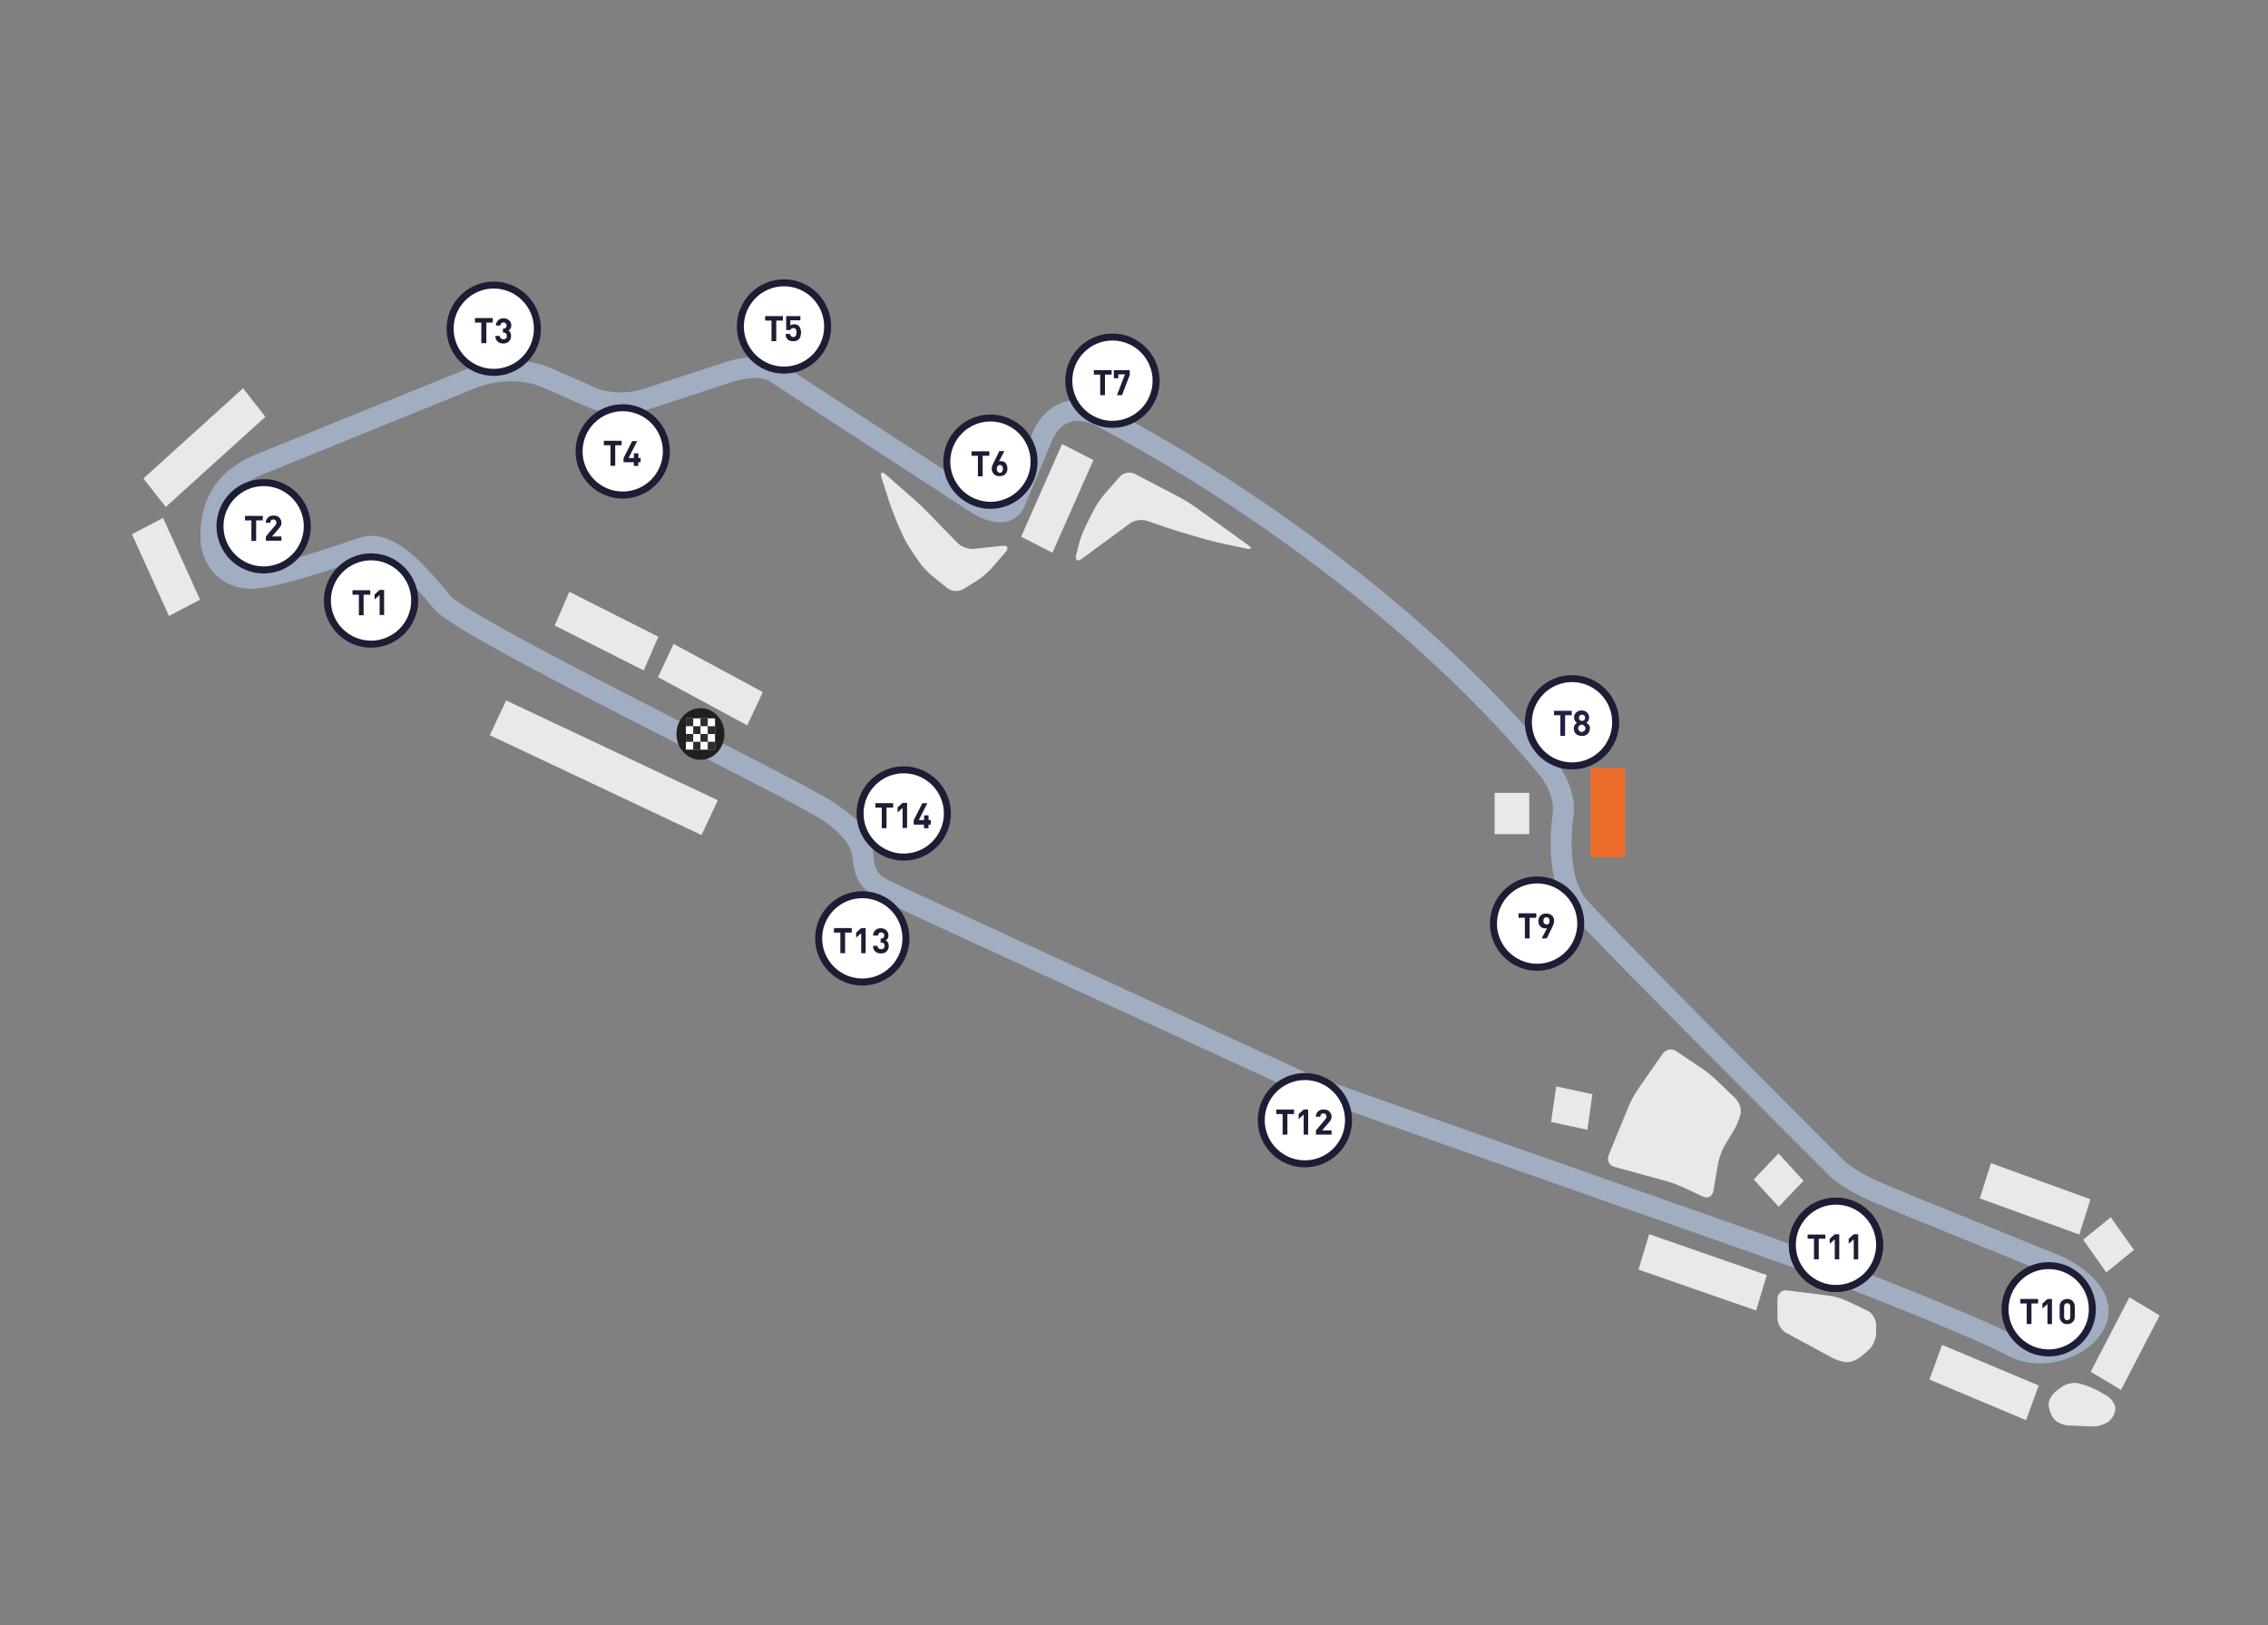 <svg xmlns="http://www.w3.org/2000/svg" id="Laag_1" data-name="Laag 1" viewBox="0 0 1072 768"><rect x="0" y="0" width="1072" height="768" fill="#808080" stroke="none"/><defs><style>.cls-1{isolation:isolate}.cls-2{fill:#2e2c2d}.cls-2,.cls-3,.cls-4,.cls-5,.cls-6,.cls-7,.cls-8,.cls-9{stroke-width:0}.cls-3{fill:#1d1d35}.cls-4{fill:#212240}.cls-5{fill:#221f1f}.cls-6{fill:#a1aec1}.cls-7{fill:#fff}.cls-8{fill:#e8e9eb}.cls-9{fill:#ed6e2a}</style></defs><g id="General_Admission" data-name="General Admission"><path d="M785.84 498.05c1.46-2.12 4.37-2.71 6.45-1.29l12.04 8.1c2.08 1.39 5.29 4 7.11 5.75l8.73 8.4c1.82 1.75 3.01 4.96 2.58 7.14-.4 2.15-1.85 5.75-3.18 7.97l-4.27 7.04c-1.32 2.22-2.78 6.15-3.24 8.76l-2.18 12.8c-.43 2.61-2.65 3.87-4.89 2.81l-9.19-4.3c-2.25-1.06-6.05-2.45-8.43-3.11l-24.47-6.71c-2.38-.66-3.51-3.18-2.51-5.59l9.29-22.69c.99-2.41 3.01-6.12 4.46-8.24l11.67-16.83.03-.03ZM840.15 614.07c0-2.65 1.98-4.56 4.43-4.23l19.91 2.48c2.45.3 6.28 1.42 8.53 2.51l9.69 4.63c2.25 1.06 4.07 4.1 4.07 6.75v3.87c0 2.65-1.55 6.15-3.47 7.84l-3.24 2.84c-1.92 1.65-4.96 3.04-6.81 3.04s-5.16-.96-7.34-2.15l-21.8-11.81c-2.18-1.19-4-4.33-4-6.95v-8.8l.03-.03ZM974.82 655.32c2.02-1.49 5.62-2.15 8-1.46l1.89.53c2.38.69 6.09 2.28 8.24 3.57l3.01 1.79c2.15 1.29 3.9 3.97 3.9 5.99s-1.46 4.76-3.24 6.12c-1.79 1.36-5.23 2.38-7.71 2.28l-11.31-.46c-2.45-.1-5.56-1.55-6.88-3.24s-2.41-4.73-2.41-6.75 1.65-4.89 3.7-6.38l2.81-2.05v.07ZM416.68 225.8c-.79-2.48.1-3.18 2.02-1.52l13.16 11.54c1.92 1.65 4.93 4.53 6.68 6.35l14.02 14.39c1.79 1.82 5.23 3.11 7.67 2.84l13.63-1.46c2.45-.26 3.08 1.09 1.39 3.04l-6.58 7.57c-1.69 1.92-4.8 4.6-6.91 5.89l-6.58 4.03c-2.15 1.32-5.49 1.09-7.44-.53l-7.41-6.02c-1.95-1.59-4.73-4.63-6.18-6.78l-3.67-5.42c-1.46-2.15-3.47-5.85-4.5-8.24l-2.41-5.66c-1.03-2.38-2.51-6.42-3.34-8.9l-3.57-11.15h.03ZM511.23 264.13c-2.02 1.49-3.18.63-2.55-1.92l1.06-4.33c.63-2.55 2.08-6.55 3.24-8.86l3.9-7.81c1.16-2.32 3.51-5.79 5.19-7.71l7.18-8.17c1.69-1.92 4.86-2.55 7.08-1.39l20.8 10.85c2.22 1.16 5.69 3.31 7.74 4.76l25 17.99c2.05 1.46 1.75 2.25-.66 1.75l-11.67-2.48c-2.41-.5-6.32-1.49-8.7-2.18l-9.19-2.71c-2.38-.69-6.22-1.92-8.57-2.71l-9.06-3.11c-2.35-.79-5.92-.23-7.94 1.26l-22.79 16.77h-.07Z" class="cls-8"/></g><g id="Stand"><path d="M751.77 362.85h16.37v42.2h-16.37z" class="cls-9"/><path d="M706.46 374.72h16.37v19.48h-16.37zM497.44 261.22l-14.78-7.54 19.35-43.83 14.81 7.58-19.38 43.79zM78.34 239.59l-10.55-13.46 47.1-42.64 10.55 13.5-47.1 42.6zM79.86 291.11l-17.49-38.62 14.71-7.71 17.5 38.63-14.72 7.7zM304.26 316.85l-42.07-21.24 6.92-15.94 42.07 21.27-6.92 15.91zM353.18 342.81l-42.17-22.79 7.38-15.71 42.16 22.79-7.37 15.71zM830.06 619.36l-55.6-19.34 5.03-16.74 55.6 19.35-5.03 16.73zM957.65 671.19l-45.67-19.22 5.99-16.37 45.64 19.19-5.96 16.4zM1002.53 656.87l-14.32-8.57 18.26-35.19 14.32 8.57-18.26 35.19zM995.56 601.37l-10.92-15.48 13.03-10.61 10.95 15.44-13.06 10.65zM982.82 583.45l-47.03-17.07 5.26-16.67 47.03 17.07-5.26 16.67zM840.74 570.35l-11.81-12.93 11.71-12.3 11.81 12.93-11.71 12.3zM750.29 533.94l-17.14-3.71 2.42-16.8 17.1 3.71-2.38 16.8z" class="cls-8"/></g><path d="M964.34 644.35c-5.17 0-10.61-1.13-15.9-3.94-15.38-8.17-59.59-25.54-80.84-33.89l-7.83-3.08c-5.94-2.36-51.22-18.26-99.16-35.09-83.34-29.26-142.75-50.17-148.3-52.77-2.66-1.23-17.5-8.05-37.91-17.43-74.92-34.43-155.15-71.32-158.66-73.14-5.65-2.94-11.75-7.08-12.71-19.23l-.04-.53q-.61-7.79-13.02-16.86c-5.45-3.99-35.16-19.17-66.61-35.24-64.98-33.21-111.48-57.32-118.06-65.2l-.64-.76c-8.86-10.63-22.27-26.7-31.74-23.57l-5.46 1.83c-19.3 6.48-38.97 12.81-48.94 12.81-13.58 0-23.81-10.62-23.81-24.71 0-18.67 8.81-31.71 26.19-38.73l101.26-41.07c.72-.3 18.82-7.69 37.74 0l23.21 10.17c.02 0 9.95 3.56 21.26-.17l38.24-12.53c1.61-.57 16.83-5.62 26.34.55l94.33 61.35c2.95 2.05 8.13 4.39 10.52 3.69.28-.08.81-.24 1.31-1.45l12.85-30.56c.56-1.52 4.08-10.16 12.67-13.99 6.03-2.69 12.92-2.4 20.47.86 1.48.72 126.54 62.87 213.55 167.51.25.25 10.93 11.75 9.08 26.89-.03.22-.07.43-.12.64-1.16 7.76-2.19 28.6 6.16 38.28 11.65 13.5 120.95 122.69 122.05 123.79.06.06 4.98 4.83 17.24 10.1 13.36 5.74 83.53 34.07 84.24 34.36 2.46 1.04 23.38 10.37 23.38 26.39 0 7.23-4.84 14.46-12.94 19.34-5.08 3.06-11.96 5.39-19.39 5.39Zm-788.71-391.1c13.66 0 26.27 15.12 36.66 27.58l.63.76c5.79 6.93 71.48 40.51 114.96 62.72 38.35 19.6 62.15 31.83 67.95 36.07 14.74 10.77 16.17 12.8 17.06 24.09l.04.52c.58 7.3 3.19 9.01 7.4 11.2 3.59 1.87 104.18 48.09 158.22 72.93 20.43 9.39 35.28 16.22 37.96 17.46 5.54 2.6 84.19 30.21 147.39 52.4 50.12 17.6 93.41 32.8 99.54 35.23l7.79 3.07c21.42 8.42 65.98 25.93 81.87 34.36 9.22 4.9 19.23 2.59 25.52-1.19 5.02-3.02 8.14-7.17 8.14-10.83 0-8.04-12.78-15.32-17.26-17.23-2.8-1.13-70.9-28.63-84.35-34.4-14.06-6.03-19.76-11.61-20.37-12.23-4.48-4.47-110.63-110.51-122.52-124.29-13.26-15.37-8.59-45.45-8.38-46.73.01-.09.03-.19.05-.28 1.03-10.26-6.63-18.64-6.71-18.72-85.82-103.19-209.03-164.46-210.27-165.06-4.65-2-8.84-2.31-12.22-.83-5.26 2.3-7.44 8.32-7.46 8.38l-13.01 30.96c-1.93 4.62-5.26 6.43-7.71 7.14-7.9 2.28-17.07-3.77-18.83-5.01l-94.18-61.25c-4.61-2.99-14.61-.56-17.75.53l-38.32 12.56c-14.87 4.89-27.6.12-28.13-.08l-23.3-10.2c-14.9-6.06-29.96-.02-30.11.04l-101.3 41.09c-13.64 5.51-19.99 14.9-19.99 29.53 0 8.7 5.71 14.78 13.89 14.78 9.18 0 32.99-8 45.78-12.3l5.51-1.84c1.95-.65 3.89-.94 5.81-.94Z" class="cls-6"/><g id="Fin_Start" data-name="Fin Start"><path d="M342.43 346.88c0-6.75-5.09-12.2-11.34-12.2s-11.34 5.46-11.34 12.2 5.09 12.2 11.34 12.2 11.34-5.46 11.34-12.2Z" class="cls-5"/><g><path d="M324.21 339.5h13.76v14.78h-13.76z" class="cls-7"/><path d="M324.21 339.5h3.44v3.7h-3.44zM331.09 339.5h3.44v3.7h-3.44zM324.21 346.88h3.44v3.7h-3.44zM331.09 346.88h3.44v3.7h-3.44z" class="cls-2"/><path d="M334.52 343.2h3.44v3.7h-3.44zM327.65 343.2h3.44v3.7h-3.44zM334.52 350.58h3.44v3.7h-3.44zM327.65 350.58h3.44v3.7h-3.44z" class="cls-2"/></g></g><g><circle id="Ellipse_156" cx="743.04" cy="341.35" r="20.64" class="cls-7" data-name="Ellipse 156"/><path d="M743.04 363.64c-12.29 0-22.29-10-22.29-22.29s10-22.29 22.29-22.29 22.29 10 22.29 22.29-10 22.29-22.29 22.29Zm0-41.28c-10.47 0-18.98 8.52-18.98 18.98s8.51 18.98 18.98 18.98 18.98-8.52 18.98-18.98-8.52-18.98-18.98-18.98Z" class="cls-3"/></g><g class="cls-1"><path d="M742.78 338.05h-3.01v9.72h-2.25v-9.72h-3.01v-2.12h8.4v2.12h-.13ZM751.48 344.23c0 1.06-.4 1.98-1.06 2.65s-1.59.93-2.75.93c-1.06 0-1.98-.26-2.75-.93-.66-.66-1.06-1.46-1.06-2.65 0-1.06.53-1.98 1.46-2.65-.93-.66-1.32-1.46-1.32-2.51s.4-1.85 1.06-2.38c.66-.66 1.59-.93 2.51-.93 1.06 0 1.85.26 2.51.93s1.06 1.46 1.06 2.38c0 1.06-.4 1.85-1.32 2.51 1.19.66 1.72 1.59 1.72 2.65h-.07Zm-2.65 1.19c.26-.26.53-.66.53-1.19s-.13-.79-.53-1.19c-.26-.26-.66-.53-1.19-.53-.4 0-.79.13-1.19.53s-.53.66-.53 1.19.13.79.53 1.19c.26.26.66.53 1.19.53.53-.13.93-.26 1.19-.53Zm.4-6.18c0-.4-.13-.79-.4-1.06s-.66-.4-1.06-.4-.79.13-1.06.4-.4.66-.4 1.06.13.79.4 1.06.66.4 1.06.4.79-.13 1.06-.4.4-.53.4-1.06Z" class="cls-4"/></g><g><circle id="Ellipse_159" cx="525.82" cy="179.92" r="20.64" class="cls-7" data-name="Ellipse 159"/><path d="M525.82 202.21c-12.29 0-22.29-10-22.29-22.29s10-22.29 22.29-22.29 22.29 10 22.29 22.29-10 22.29-22.29 22.29Zm0-41.28c-10.47 0-18.98 8.52-18.98 18.98s8.52 18.98 18.98 18.98 18.98-8.52 18.98-18.98-8.52-18.98-18.98-18.98Z" class="cls-3"/></g><g class="cls-1"><path d="M525.29 177.05h-3.01v9.72h-2.25v-9.72h-3.01v-2.12h8.4v2.12h-.13ZM534.12 176.91l-3.8 9.86h-2.38l3.8-9.86h-3.14v1.85h-2.12v-3.8h7.51v1.98h.13v-.03Z" class="cls-3"/></g><g><circle id="Ellipse_150" cx="468.14" cy="218.19" r="20.64" class="cls-7" data-name="Ellipse 150" transform="rotate(-80.78 468.154 218.183)"/><path d="M468.14 240.48c-12.29 0-22.29-10-22.29-22.29s10-22.29 22.29-22.29 22.29 10 22.29 22.29-10 22.29-22.29 22.29Zm0-41.28c-10.47 0-18.98 8.52-18.98 18.98s8.52 18.98 18.98 18.98 18.98-8.52 18.98-18.98-8.52-18.98-18.98-18.98Z" class="cls-3"/></g><g class="cls-1"><path d="M467.48 215.41h-3.01v9.72h-2.25v-9.72h-3.01v-2.12h8.4v2.12h-.13ZM476.18 221.46c0 1.19-.4 1.98-1.06 2.65s-1.59.93-2.65.93-1.98-.26-2.65-.93-1.06-1.59-1.06-2.65c0-.79.4-1.85 1.06-3.14l2.51-5.13h2.38l-2.51 4.86c.26-.13.53-.13.93-.13.79 0 1.59.26 2.25.93.53.79.79 1.59.79 2.65v-.03Zm-2.12 0c0-.53-.13-.93-.4-1.19s-.66-.53-1.06-.53-.79.13-1.06.53c-.26.26-.4.79-.4 1.32s.13.93.4 1.32c.26.26.66.53 1.06.53s.79-.13 1.06-.53c.26-.53.4-.93.4-1.46Z" class="cls-3"/></g><g><circle id="Ellipse_151" cx="968.34" cy="618.77" r="20.64" class="cls-7" data-name="Ellipse 151"/><path d="M968.34 641.06c-12.29 0-22.29-10-22.29-22.29s10-22.29 22.29-22.29 22.29 10 22.29 22.29-10 22.29-22.29 22.29Zm0-41.28c-10.47 0-18.98 8.52-18.98 18.98s8.51 18.98 18.98 18.98 18.98-8.52 18.98-18.98-8.52-18.98-18.98-18.98Z" class="cls-3"/></g><g class="cls-1"><path d="M963.21 616.02h-3.01v9.72h-2.25v-9.72h-3.01v-2.12h8.4v2.12h-.13ZM969.89 625.75h-2.12v-9.46l-2.38 2.12v-2.38l2.38-2.12h2.12v11.84ZM980.67 622.34c0 1.06-.4 1.98-1.06 2.51-.66.66-1.59.93-2.51.93-1.06 0-1.85-.26-2.51-.93s-1.06-1.46-1.06-2.51v-4.99c0-1.06.4-1.98 1.06-2.51.66-.66 1.59-.93 2.51-.93 1.06 0 1.85.26 2.51.93s1.06 1.46 1.06 2.51v4.99Zm-2.12 0v-4.86c0-.53-.13-.93-.4-1.19s-.66-.4-1.06-.4-.79.13-1.06.4-.4.66-.4 1.19v4.86c0 .53.13.93.4 1.19s.66.4 1.06.4.79-.13 1.06-.4.4-.66.4-1.19Z" class="cls-3"/></g><g><circle id="Ellipse_153" cx="370.57" cy="154.29" r="20.64" class="cls-7" data-name="Ellipse 153"/><path d="M370.57 176.58c-12.29 0-22.29-10-22.29-22.29s10-22.29 22.29-22.29 22.29 10 22.29 22.29-10 22.29-22.29 22.29Zm0-41.28c-10.47 0-18.98 8.52-18.98 18.98s8.52 18.98 18.98 18.98 18.98-8.52 18.98-18.98-8.52-18.98-18.98-18.98Z" class="cls-3"/></g><g class="cls-1"><path d="M370.05 151.51h-3.14v9.72h-2.25v-9.72h-3.01v-2.12h8.4v2.12ZM378.61 157.17c0 .66-.13 1.32-.26 1.85s-.4.93-.79 1.32c-.66.66-1.46.93-2.65.93s-1.98-.26-2.65-.93c-.53-.53-.93-1.32-.93-2.51h2.12c.13.93.66 1.46 1.46 1.46.4 0 .79-.13 1.06-.4s.53-.93.53-1.72c0-1.46-.53-2.12-1.46-2.12-.79 0-1.19.26-1.46.93h-1.98v-6.58h6.71v1.98h-4.73v2.51c.4-.4 1.06-.66 1.72-.66.93 0 1.72.26 2.25.79.79.79 1.06 1.85 1.06 3.14Z" class="cls-3"/></g><g><circle id="Ellipse_154" cx="294.34" cy="213.33" r="20.64" class="cls-7" data-name="Ellipse 154"/><path d="M294.34 235.62c-12.29 0-22.29-10-22.29-22.29s10-22.29 22.29-22.29 22.29 10 22.29 22.29-10 22.29-22.29 22.29Zm0-41.28c-10.47 0-18.98 8.52-18.98 18.98s8.52 18.98 18.98 18.98 18.98-8.52 18.98-18.98-8.52-18.98-18.98-18.98Z" class="cls-3"/></g><g class="cls-1"><path d="M293.81 210.42h-3.01v9.72h-2.25v-9.72h-3.14v-2.12h8.4v2.12ZM302.77 218.45h-1.06v1.72h-2.12v-1.72h-4.86v-1.98l4.07-8h2.38l-4.07 8h2.51v-2.25h2.12v2.25h1.06v1.98h-.03Z" class="cls-3"/></g><g><circle id="Ellipse_155" cx="233.39" cy="155.35" r="20.64" class="cls-7" data-name="Ellipse 155"/><path d="M233.39 177.64c-12.29 0-22.29-10-22.29-22.29s10-22.29 22.29-22.29 22.29 10 22.29 22.29-10 22.29-22.29 22.29Zm0-41.28c-10.47 0-18.98 8.52-18.98 18.98s8.52 18.98 18.98 18.98 18.98-8.52 18.98-18.98-8.52-18.98-18.98-18.98Z" class="cls-3"/></g><g class="cls-1"><path d="M232.89 152.44h-3.01v9.72h-2.38v-9.72h-3.01v-2.12h8.4v2.12ZM241.56 158.76c0 1.19-.4 1.98-1.06 2.65s-1.59.93-2.65.93-1.98-.26-2.65-.93c-.66-.53-1.06-1.46-1.06-2.65h2.12c0 .53.13.93.53 1.19.26.26.66.4 1.19.4s.79-.13 1.19-.4c.26-.26.4-.66.4-1.19s-.13-.93-.4-1.19-.66-.4-1.19-.4h-.26v-1.85h.26c.53 0 .93-.13 1.06-.4.26-.26.4-.66.4-1.06 0-.53-.13-.79-.4-1.06s-.66-.4-1.06-.4-.79.13-1.06.4-.4.66-.4 1.06h-2.12c0-1.06.4-1.85 1.06-2.51s1.59-.93 2.51-.93c1.06 0 1.85.26 2.65.93.66.66 1.06 1.46 1.06 2.38 0 1.19-.4 1.98-1.32 2.38.66.53 1.19 1.32 1.19 2.65Z" class="cls-3"/></g><g><circle id="Ellipse_156-2" cx="124.61" cy="248.72" r="20.64" class="cls-7" data-name="Ellipse 156-2"/><path d="M124.61 271.01c-12.29 0-22.29-10-22.29-22.29s10-22.29 22.29-22.29 22.29 10 22.29 22.29-10 22.29-22.29 22.29Zm0-41.28c-10.47 0-18.98 8.52-18.98 18.98s8.52 18.98 18.98 18.98 18.98-8.52 18.98-18.98-8.52-18.98-18.98-18.98Z" class="cls-3"/></g><g class="cls-1"><path d="M124.08 245.94h-3.01v9.72h-2.25v-9.72h-3.01v-2.12h8.4v2.12h-.13ZM132.78 255.53h-7.11v-1.98l4.33-5.13c.4-.53.66-.93.66-1.46 0-.4-.13-.79-.4-1.06s-.66-.4-1.06-.4-.79.13-1.06.4-.4.66-.4 1.19h-2.12c0-1.06.4-1.85 1.06-2.51s1.59-.93 2.65-.93 1.98.26 2.65.93 1.06 1.46 1.06 2.51c0 .53-.13.93-.26 1.32s-.53.79-.93 1.32l-3.27 3.8h4.46v1.98h-.26Z" class="cls-3"/></g><g><circle id="Ellipse_160" cx="175.38" cy="283.81" r="20.64" class="cls-7" data-name="Ellipse 160"/><path d="M175.38 306.1c-12.29 0-22.29-10-22.29-22.29s10-22.29 22.29-22.29 22.29 10 22.29 22.29-10 22.29-22.29 22.29Zm0-41.28c-10.47 0-18.98 8.52-18.98 18.98s8.52 18.98 18.98 18.98 18.98-8.52 18.98-18.98-8.52-18.98-18.98-18.98Z" class="cls-3"/></g><g class="cls-1"><path d="M174.88 281.06h-3.01v9.72h-2.25v-9.72h-3.01v-2.12h8.4v2.12h-.13ZM181.56 290.65h-2.12v-9.46l-2.38 2.12v-2.38l2.38-2.12h2.12v11.84Z" class="cls-3"/></g><g><circle id="Ellipse_157" cx="726.54" cy="436.5" r="20.64" class="cls-7" data-name="Ellipse 157"/><path d="M726.54 458.79c-12.29 0-22.29-10-22.29-22.29s10-22.29 22.29-22.29 22.29 10 22.29 22.29-10 22.29-22.29 22.29Zm0-41.28c-10.47 0-18.98 8.52-18.98 18.98s8.52 18.98 18.98 18.98 18.98-8.52 18.98-18.98-8.51-18.98-18.98-18.98Z" class="cls-3"/></g><g class="cls-1"><path d="M726.01 433.76H723v9.72h-2.25v-9.72h-3.01v-2.12h8.4v2.12h-.13ZM734.54 435.21c0 .79-.26 1.85-.93 3.14l-2.51 5.13h-2.38l2.51-4.86c-.26.13-.53.13-.93.13-.79 0-1.59-.26-2.25-.93s-.93-1.46-.93-2.51c0-1.19.4-1.98 1.06-2.65s1.59-.93 2.65-.93 1.98.26 2.65.93c.79.53 1.06 1.46 1.06 2.51v.03Zm-2.51 1.32c.26-.26.4-.79.4-1.32s-.13-.93-.4-1.32c-.26-.26-.66-.4-1.06-.4s-.79.13-1.06.4-.4.79-.4 1.32.13.93.4 1.19.66.53 1.06.53.79-.13 1.06-.4Z" class="cls-3"/></g><g><circle id="Ellipse_146" cx="867.79" cy="588.31" r="20.64" class="cls-7" data-name="Ellipse 146"/><path d="M867.8 610.6c-12.29 0-22.29-10-22.29-22.29s10-22.29 22.29-22.29 22.29 10 22.29 22.29-10 22.29-22.29 22.29Zm0-41.28c-10.47 0-18.98 8.52-18.98 18.98s8.52 18.98 18.98 18.98 18.98-8.52 18.98-18.98-8.51-18.98-18.98-18.98Z" class="cls-3"/></g><g class="cls-1"><path d="M862.67 585.43h-3.01v9.72h-2.25v-9.72h-3.01v-1.98h8.4v1.98h-.13ZM869.35 595.16h-2.12v-9.46l-2.38 2.12v-2.38l2.38-2.12h2.12v11.84ZM878.31 595.16h-2.12v-9.46l-2.38 2.12v-2.38l2.38-2.12h2.12v11.84Z" class="cls-3"/></g><g><circle id="Ellipse_147" cx="616.77" cy="529.41" r="20.64" class="cls-7" data-name="Ellipse 147"/><path d="M616.77 551.7c-12.29 0-22.29-10-22.29-22.29s10-22.29 22.29-22.29 22.29 10 22.29 22.29-10 22.29-22.29 22.29Zm0-41.27c-10.47 0-18.98 8.51-18.98 18.98s8.52 18.98 18.98 18.98 18.98-8.52 18.98-18.98-8.52-18.98-18.98-18.98Z" class="cls-3"/></g><g class="cls-1"><path d="M611.51 526.5h-3.01v9.72h-2.25v-9.72h-3.01v-2.12h8.4v2.12h-.13ZM618.32 536.22h-2.12v-9.46l-2.38 2.12v-2.38l2.38-2.12h2.12v11.84ZM629.11 536.22H622v-1.98l4.33-5.13c.4-.53.66-.93.66-1.46 0-.4-.13-.79-.4-1.06s-.66-.4-1.06-.4-.79.13-1.06.4-.4.66-.4 1.19h-2.12c0-1.06.4-1.85 1.06-2.51s1.59-.93 2.65-.93 1.98.26 2.65.93 1.06 1.46 1.06 2.51c0 .53-.13.93-.26 1.32-.13.4-.53.79-.93 1.32l-3.27 3.8h4.46v1.98h-.26Z" class="cls-3"/></g><g><circle id="Ellipse_148" cx="407.58" cy="443.48" r="20.64" class="cls-7" data-name="Ellipse 148"/><path d="M407.58 465.77c-12.29 0-22.29-10-22.29-22.29s10-22.29 22.29-22.29 22.29 10 22.29 22.29-10 22.29-22.29 22.29Zm0-41.28c-10.47 0-18.98 8.52-18.98 18.98s8.52 18.98 18.98 18.98 18.98-8.52 18.98-18.98-8.52-18.98-18.98-18.98Z" class="cls-3"/></g><g class="cls-1"><path d="M402.46 440.74h-3.01v9.72h-2.25v-9.72h-3.01v-2.12h8.4v2.12h-.13ZM409.17 450.46h-2.12V441l-2.38 2.12v-2.38l2.38-2.12h2.12v11.84ZM420.08 447.02c0 1.19-.4 1.98-1.06 2.65s-1.59.93-2.65.93-1.98-.26-2.65-.93c-.66-.53-1.06-1.46-1.06-2.65h2.12c0 .53.13.93.53 1.19.26.26.66.4 1.19.4s.79-.13 1.19-.4c.26-.26.4-.66.4-1.19s-.13-.93-.4-1.19-.66-.4-1.19-.4h-.26v-1.85h.26c.53 0 .93-.13 1.06-.4.26-.26.4-.66.4-1.06 0-.53-.13-.79-.4-1.06s-.66-.4-1.06-.4-.79.13-1.06.4-.4.66-.4 1.06h-2.38c0-1.06.4-1.85 1.06-2.51s1.59-.93 2.51-.93c1.06 0 1.85.26 2.65.93.66.66 1.06 1.46 1.06 2.38 0 1.19-.4 1.98-1.32 2.38.93.53 1.46 1.32 1.46 2.65Z" class="cls-3"/></g><g><circle id="Ellipse_149" cx="427.16" cy="384.45" r="20.64" class="cls-7" data-name="Ellipse 149"/><path d="M427.16 406.74c-12.29 0-22.29-10-22.29-22.29s10-22.29 22.29-22.29 22.29 10 22.29 22.29-10 22.29-22.29 22.29Zm0-41.28c-10.47 0-18.98 8.52-18.98 18.98s8.52 18.98 18.98 18.98 18.98-8.52 18.98-18.98-8.52-18.98-18.98-18.98Z" class="cls-3"/></g><g class="cls-1"><path d="M422.04 381.7h-3.01v9.72h-2.25v-9.72h-3.01v-2.12h8.4v2.12h-.13ZM428.75 391.29h-2.12v-9.46l-2.38 2.12v-2.38l2.38-2.12h2.12v11.84ZM439.93 389.71h-1.06v1.72h-2.12v-1.72h-4.86v-2.12l4.07-8h2.38l-4.07 8h2.51v-2.25h2.12v2.25h1.06v2.12h-.03Z" class="cls-3"/></g><g><circle id="Ellipse_146-2" cx="867.79" cy="588.31" r="20.64" class="cls-7" data-name="Ellipse 146-2"/><path d="M867.8 610.6c-12.29 0-22.29-10-22.29-22.29s10-22.29 22.29-22.29 22.29 10 22.29 22.29-10 22.29-22.29 22.29Zm0-41.28c-10.47 0-18.98 8.52-18.98 18.98s8.52 18.98 18.98 18.98 18.98-8.52 18.98-18.98-8.51-18.98-18.98-18.98Z" class="cls-3"/></g><g class="cls-1"><path d="M862.67 585.43h-3.01v9.72h-2.25v-9.72h-3.01v-1.98h8.4v1.98h-.13ZM869.35 595.16h-2.12v-9.46l-2.38 2.12v-2.38l2.38-2.12h2.12v11.84ZM878.31 595.16h-2.12v-9.46l-2.38 2.12v-2.38l2.38-2.12h2.12v11.84Z" class="cls-3"/></g><path d="m231.515 347.456 7.747-16.425 100.06 47.19-7.747 16.426z" class="cls-8"/></svg>